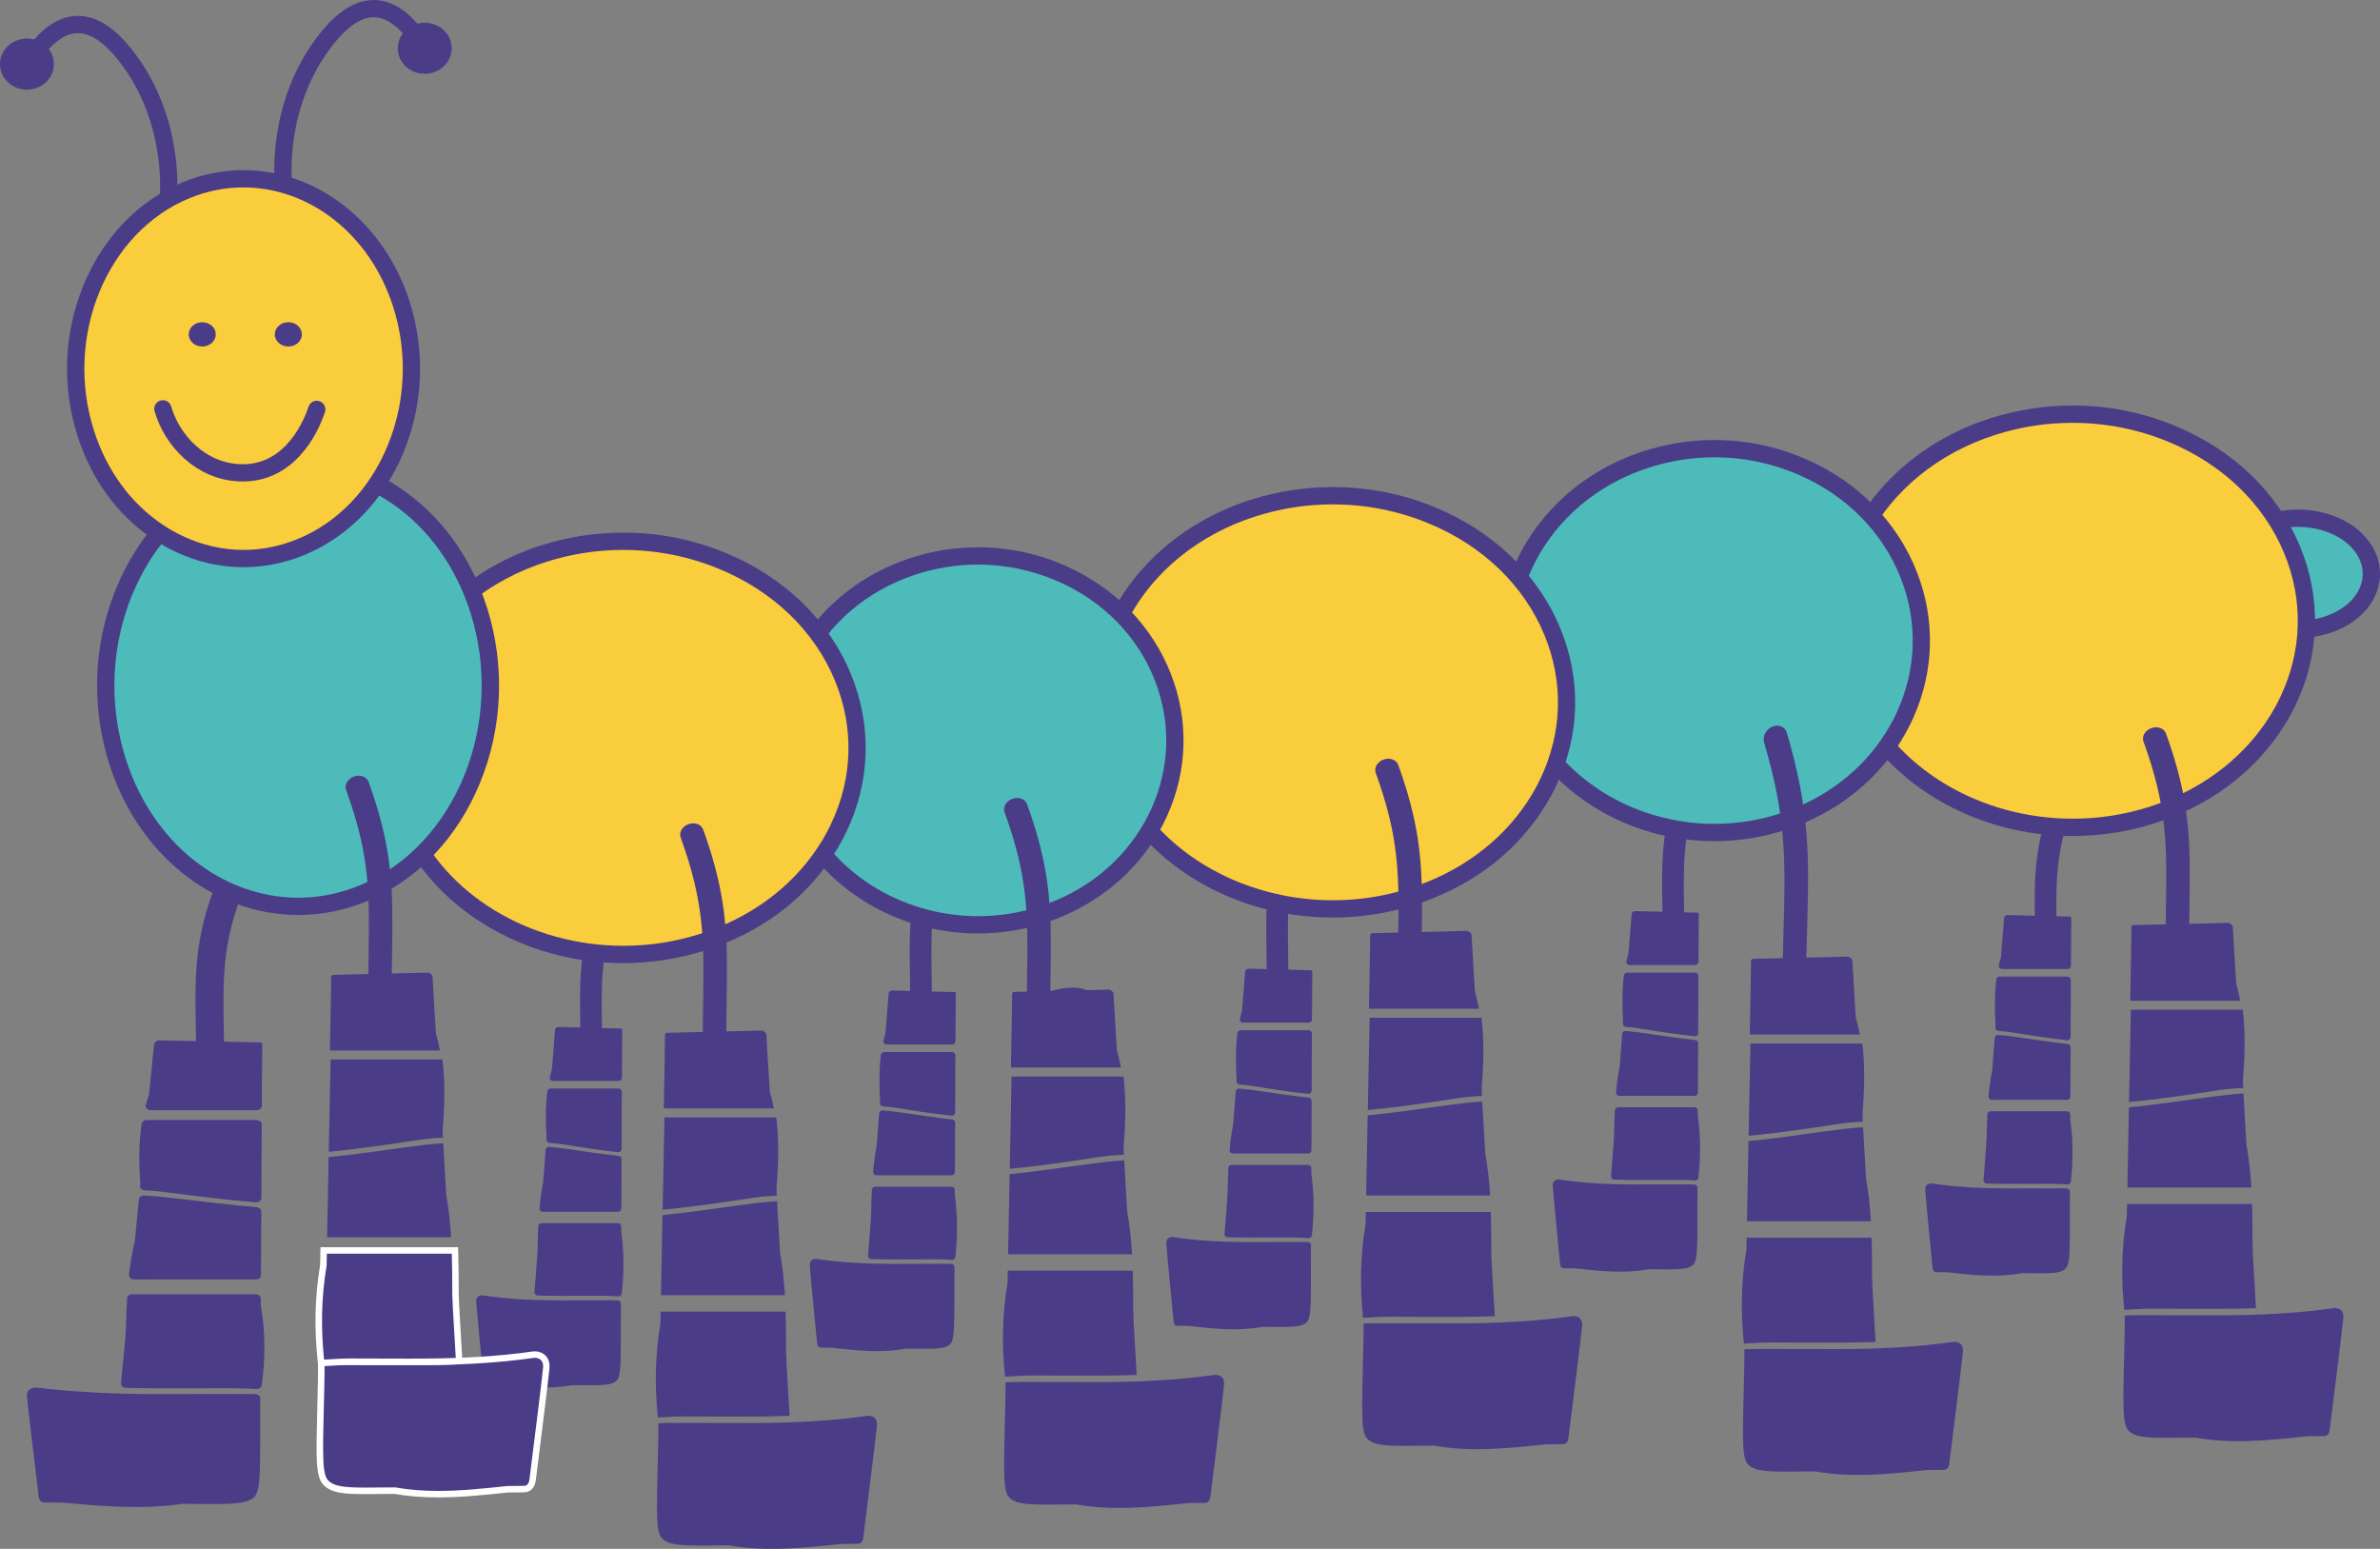 <?xml version="1.0" encoding="UTF-8"?>
<svg xmlns="http://www.w3.org/2000/svg" id="Calque_1" viewBox="0 0 1101.72 716.93">
  <rect x="0" y="0" width="1101.72" height="716.93" fill="#808080" stroke="none"/>
  <defs>
    <style>.cls-1{stroke-width:2px;}.cls-1,.cls-2{stroke:#4b3c88;stroke-miterlimit:10;}.cls-1,.cls-3{fill:#4b3c88;}.cls-2{fill:none;stroke-linecap:round;stroke-width:8px;}.cls-4{fill:#facd3d;}.cls-4,.cls-5,.cls-3,.cls-6{stroke-width:0px;}.cls-5{fill:#4dbbb9;}.cls-6{fill:#fff;}</style>
  </defs>
  <g id="jambe_leg">
    <path class="cls-1" d="m591.86,459.05c2,0,3.55-1.31,3.55-3.09.02-5.56-.05-10.46-.12-15.19-.29-21.12-.47-33.86,7.69-56.35.64-1.77-.56-3.82-2.68-4.58-2.12-.76-4.37.06-5.01,1.83-8.52,23.48-8.33,37.37-8.04,58.41.07,4.71.13,9.58.12,15.09,0,1.91,1.79,3.64,4.01,3.86.16.02.32.02.47.02Z"></path>
  </g>
  <path class="cls-3" d="m574.87,468.1c.03-.09.05-.19.06-.29.26-2.87.46-5.52.65-7.87.38-4.85.66-8.44.8-10.26.04-.54.54-.91.91-1.11.23-.13.49-.19.76-.18l28.79.72s.65-.02.63.71c-.05,2.34-.1,10.52-.15,22.04,0,.83-.68,1.5-1.51,1.5h-30.37c-.97,0-1.69-.91-1.47-1.86.27-1.15.57-2.29.9-3.39Zm2.63,106.82c-11.7-.02-23.33-.6-34.86-2.33-1.07.01-2.91.42-2.75,3.14.19,3.25,2.65,28.5,3.37,35.9.13,1.28.67,2.04,1.54,2.05,1.12.01,2.9.03,5.16.06.05,0,.1,0,.15,0,11.59,1.29,22.86,2.52,34.18.45.09-.02.18-.02.26-.02,1.47,0,2.92.02,4.31.03,10.07.12,14.07.03,16.23-2.41,2.16-2.44,1.66-11.8,1.75-32.13,0-1.04.01-2.11.04-3.18.02-.83-.63-1.52-1.46-1.55s-1.6-.05-2.38-.05c-8.51,0-17.03.06-25.54.04Zm2.07-72.25c8.56,1.36,17.26,2.75,25.95,3.65.89.09,1.66-.61,1.66-1.51.04-9.55.07-18.55.1-26.43,0-.84-.67-1.51-1.51-1.51h-31.47c-.76,0-1.41.56-1.5,1.31-.83,6.77-.81,14.01-.4,21.15,0,.05,0,.11,0,.16-.02.32-.04.64-.05.95-.05.82.58,1.54,1.4,1.59,1.93.12,3.87.31,5.81.62Zm19.58,70.15c2.07,0,4.27.14,6.53.28.8.05,1.51-.54,1.6-1.34,1.04-9.5,1.11-18.55-.25-28.64,0-.07-.01-.13-.01-.2,0-.73,0-1.47,0-2.21,0-.84-.67-1.52-1.51-1.52-8.8,0-17.59,0-26.39,0-3,0-5.99,0-8.99,0-.81,0-1.47.63-1.51,1.44-.18,3.89-.27,7.74-.36,11.46-.13,2.61-.32,5.04-.49,7.27-.4,5.14-.72,9.19-.92,11.7-.07.86.6,1.6,1.46,1.63,3.07.1,6.14.15,9.22.16,7.2.02,14.4-.02,21.61-.04Zm-23.99-38.9c10.13,0,20.26,0,30.4,0,.83,0,1.51-.67,1.51-1.5.04-7.7.07-15.41.1-22.86,0-.77-.58-1.41-1.35-1.49-7.46-.8-14.91-1.97-22.29-3.03-3.33-.48-6.6-.9-9.89-1.17-.83-.07-1.56.57-1.62,1.4,0,0,0,.01,0,.02-.26,3.32-.52,6.67-.78,10-.13,1.64-.26,3.27-.38,4.9,0,.05-.01.11-.02.16-.78,3.9-1.29,7.91-1.65,11.94-.08.88.62,1.64,1.5,1.64,1.49,0,2.98,0,4.48,0Z"></path>
  <g id="jambe_leg-2">
    <path class="cls-1" d="m426.83,469.15c2,0,3.55-1.31,3.55-3.09.02-5.56-.05-10.46-.12-15.19-.29-21.12-.47-33.86,7.69-56.35.64-1.77-.56-3.82-2.68-4.58-2.12-.76-4.37.06-5.01,1.83-8.52,23.48-8.33,37.37-8.04,58.41.07,4.71.13,9.58.12,15.09,0,1.91,1.79,3.64,4.01,3.86.16.02.32.02.47.02Z"></path>
  </g>
  <path class="cls-3" d="m409.84,478.2c.03-.09.05-.19.06-.29.26-2.87.46-5.52.65-7.87.38-4.85.66-8.44.8-10.26.04-.54.54-.91.91-1.11.23-.13.49-.19.76-.18l28.79.72s.65-.02.63.71c-.05,2.34-.1,10.52-.15,22.04,0,.83-.68,1.5-1.51,1.5h-30.37c-.97,0-1.69-.91-1.47-1.86.27-1.15.57-2.29.9-3.39Zm2.63,106.82c-11.7-.02-23.33-.6-34.86-2.33-1.07.01-2.91.42-2.75,3.14.19,3.25,2.65,28.5,3.37,35.9.13,1.28.67,2.04,1.54,2.05,1.12.01,2.9.03,5.16.06.05,0,.1,0,.15,0,11.59,1.29,22.86,2.52,34.18.45.09-.02.18-.02.26-.02,1.47,0,2.92.02,4.31.03,10.07.12,14.07.03,16.23-2.41,2.16-2.44,1.66-11.8,1.75-32.13,0-1.04.01-2.11.04-3.18.02-.83-.63-1.52-1.46-1.55s-1.6-.05-2.38-.05c-8.51,0-17.03.06-25.54.04Zm2.07-72.25c8.56,1.36,17.26,2.75,25.95,3.65.89.09,1.66-.61,1.66-1.51.04-9.55.07-18.55.1-26.43,0-.84-.67-1.51-1.51-1.51h-31.47c-.76,0-1.41.56-1.5,1.31-.83,6.77-.81,14.01-.4,21.15,0,.05,0,.11,0,.16-.02.32-.04.64-.05.95-.05.82.58,1.54,1.4,1.59,1.93.12,3.87.31,5.81.62Zm19.58,70.15c2.07,0,4.27.14,6.53.28.8.05,1.51-.54,1.6-1.34,1.04-9.5,1.11-18.55-.25-28.64,0-.07-.01-.13-.01-.2,0-.73,0-1.47,0-2.21,0-.84-.67-1.52-1.51-1.52-8.8,0-17.59,0-26.39,0-3,0-5.99,0-8.99,0-.81,0-1.47.63-1.51,1.44-.18,3.89-.27,7.74-.36,11.46-.13,2.61-.32,5.04-.49,7.27-.4,5.14-.72,9.19-.92,11.7-.07.86.6,1.6,1.46,1.63,3.07.1,6.14.15,9.22.16,7.2.02,14.4-.02,21.61-.04Zm-23.99-38.9c10.13,0,20.26,0,30.4,0,.83,0,1.51-.67,1.51-1.5.04-7.7.07-15.41.1-22.86,0-.77-.58-1.41-1.35-1.49-7.46-.8-14.91-1.97-22.29-3.03-3.33-.48-6.6-.9-9.89-1.17-.83-.07-1.56.57-1.62,1.4,0,0,0,.01,0,.02-.26,3.32-.52,6.67-.78,10-.13,1.64-.26,3.27-.38,4.9,0,.05-.01.11-.02.16-.78,3.9-1.29,7.91-1.65,11.94-.08.88.62,1.64,1.5,1.64,1.49,0,2.98,0,4.48,0Z"></path>
  <g id="jambe_leg-3">
    <path class="cls-1" d="m274.21,492.57c2,0,3.55-1.31,3.55-3.09.02-5.56-.05-10.46-.12-15.19-.29-21.12-.47-33.86,7.69-56.35.64-1.77-.56-3.82-2.68-4.58-2.12-.76-4.37.06-5.01,1.83-8.52,23.48-8.33,37.37-8.04,58.41.07,4.71.13,9.58.12,15.09,0,1.91,1.79,3.64,4.01,3.86.16.02.32.02.47.02Z"></path>
  </g>
  <path class="cls-3" d="m255.43,495.08c.03-.09.05-.19.06-.29.26-2.87.46-5.52.65-7.87.38-4.85.66-8.44.8-10.26.04-.54.54-.91.91-1.11.23-.13.49-.19.76-.18l28.79.72s.65-.02.63.71c-.05,2.34-.1,10.52-.15,22.04,0,.83-.68,1.5-1.51,1.5h-30.37c-.97,0-1.69-.91-1.47-1.86.27-1.15.57-2.29.9-3.39Zm2.63,106.82c-11.7-.02-23.33-.6-34.86-2.33-1.07.01-2.91.42-2.75,3.14.19,3.25,2.65,28.5,3.37,35.9.13,1.28.67,2.04,1.54,2.05,1.12.01,2.9.03,5.16.06.05,0,.1,0,.15,0,11.59,1.29,22.86,2.52,34.18.45.09-.02.18-.02.26-.02,1.47,0,2.92.02,4.31.03,10.07.12,14.07.03,16.23-2.41,2.16-2.44,1.66-11.8,1.75-32.13,0-1.04.01-2.11.04-3.18.02-.83-.63-1.52-1.46-1.55s-1.6-.05-2.38-.05c-8.51,0-17.03.06-25.54.04Zm2.07-72.25c8.56,1.36,17.26,2.75,25.95,3.65.89.09,1.66-.61,1.66-1.51.04-9.55.07-18.55.1-26.43,0-.84-.67-1.51-1.51-1.51h-31.47c-.76,0-1.41.56-1.5,1.31-.83,6.77-.81,14.01-.4,21.15,0,.05,0,.11,0,.16-.02.32-.04.64-.05.95-.05.82.58,1.54,1.4,1.59,1.93.12,3.87.31,5.81.62Zm19.58,70.15c2.07,0,4.27.14,6.53.28.8.05,1.51-.54,1.6-1.34,1.04-9.5,1.11-18.55-.25-28.64,0-.07-.01-.13-.01-.2,0-.73,0-1.47,0-2.21,0-.84-.67-1.52-1.51-1.52-8.8,0-17.59,0-26.39,0-3,0-5.99,0-8.99,0-.81,0-1.47.63-1.51,1.44-.18,3.89-.27,7.74-.36,11.46-.13,2.61-.32,5.04-.49,7.27-.4,5.14-.72,9.19-.92,11.7-.07.86.6,1.6,1.46,1.63,3.07.1,6.14.15,9.22.16,7.2.02,14.4-.02,21.61-.04Zm-23.99-38.9c10.13,0,20.26,0,30.4,0,.83,0,1.51-.67,1.51-1.5.04-7.7.07-15.41.1-22.86,0-.77-.58-1.41-1.35-1.49-7.46-.8-14.91-1.97-22.29-3.03-3.33-.48-6.6-.9-9.89-1.17-.83-.07-1.56.57-1.62,1.4,0,0,0,.01,0,.02-.26,3.32-.52,6.67-.78,10-.13,1.64-.26,3.27-.38,4.9,0,.05-.01.11-.02.16-.78,3.9-1.29,7.91-1.65,11.94-.08.88.62,1.64,1.5,1.64,1.49,0,2.98,0,4.48,0Z"></path>
  <g id="jambe_leg-4">
    <path class="cls-1" d="m775.11,437.6c2,0,3.55-1.31,3.55-3.09.02-5.56-.05-10.46-.12-15.19-.29-21.12-.47-33.86,7.69-56.35.64-1.77-.56-3.82-2.68-4.58-2.12-.76-4.37.06-5.01,1.83-8.52,23.48-8.33,37.37-8.04,58.41.07,4.71.13,9.58.12,15.09,0,1.91,1.79,3.64,4.01,3.86.16.02.32.02.47.02Z"></path>
  </g>
  <path class="cls-3" d="m753.78,441.44c.03-.09.05-.19.06-.29.26-2.87.46-5.52.65-7.87.38-4.85.66-8.44.8-10.26.04-.54.54-.91.91-1.11.23-.13.49-.19.76-.18l28.79.72s.65-.02.63.71c-.05,2.34-.1,10.52-.15,22.04,0,.83-.68,1.5-1.51,1.5h-30.37c-.97,0-1.69-.91-1.47-1.86.27-1.15.57-2.29.9-3.39Zm2.63,106.82c-11.7-.02-23.33-.6-34.86-2.33-1.07.01-2.91.42-2.75,3.14.19,3.25,2.65,28.5,3.37,35.9.13,1.28.67,2.04,1.54,2.05,1.12.01,2.9.03,5.16.06.05,0,.1,0,.15,0,11.59,1.29,22.86,2.52,34.18.45.09-.02.18-.02.26-.02,1.47,0,2.92.02,4.31.03,10.07.12,14.07.03,16.23-2.41,2.16-2.44,1.66-11.8,1.75-32.13,0-1.04.01-2.11.04-3.18.02-.83-.63-1.52-1.46-1.55s-1.6-.05-2.38-.05c-8.51,0-17.03.06-25.54.04Zm2.07-72.25c8.56,1.36,17.26,2.75,25.95,3.65.89.09,1.66-.61,1.66-1.51.04-9.55.07-18.55.1-26.43,0-.84-.67-1.51-1.51-1.51h-31.47c-.76,0-1.41.56-1.5,1.31-.83,6.77-.81,14.01-.4,21.15,0,.05,0,.11,0,.16-.02.32-.04.64-.05.95-.05.82.58,1.54,1.4,1.59,1.93.12,3.87.31,5.81.62Zm19.58,70.15c2.07,0,4.27.14,6.53.28.8.05,1.51-.54,1.6-1.34,1.04-9.5,1.11-18.55-.25-28.64,0-.07-.01-.13-.01-.2,0-.73,0-1.47,0-2.21,0-.84-.67-1.52-1.51-1.52-8.8,0-17.59,0-26.39,0-3,0-5.99,0-8.99,0-.81,0-1.47.63-1.51,1.44-.18,3.89-.27,7.74-.36,11.46-.13,2.61-.32,5.04-.49,7.27-.4,5.14-.72,9.19-.92,11.7-.07.86.6,1.6,1.46,1.63,3.07.1,6.14.15,9.22.16,7.2.02,14.4-.02,21.61-.04Zm-23.99-38.9c10.13,0,20.26,0,30.4,0,.83,0,1.51-.67,1.51-1.5.04-7.7.07-15.41.1-22.86,0-.77-.58-1.41-1.35-1.49-7.46-.8-14.91-1.97-22.29-3.03-3.33-.48-6.6-.9-9.89-1.17-.83-.07-1.56.57-1.62,1.4,0,0,0,.01,0,.02-.26,3.32-.52,6.67-.78,10-.13,1.64-.26,3.27-.38,4.9,0,.05-.01.11-.02.16-.78,3.9-1.29,7.91-1.65,11.94-.08.88.62,1.64,1.5,1.64,1.49,0,2.98,0,4.48,0Z"></path>
  <g id="jambe_leg-5">
    <path class="cls-1" d="m947.57,446.72c2,0,3.55-1.31,3.55-3.09.02-5.56-.05-10.46-.12-15.19-.29-21.12-.47-33.86,7.69-56.35.64-1.77-.56-3.82-2.68-4.58-2.12-.76-4.37.06-5.01,1.83-8.52,23.48-8.33,37.37-8.04,58.41.07,4.71.13,9.58.12,15.09,0,1.91,1.79,3.64,4.01,3.86.16.02.32.02.47.02Z"></path>
  </g>
  <path class="cls-3" d="m926.2,443.27c.03-.09.05-.19.06-.29.26-2.87.46-5.52.65-7.87.38-4.85.66-8.44.8-10.26.04-.54.54-.91.91-1.11.23-.13.49-.19.76-.18l28.79.72s.65-.02.63.71c-.05,2.34-.1,10.52-.15,22.04,0,.83-.68,1.5-1.51,1.5h-30.37c-.97,0-1.69-.91-1.47-1.86.27-1.15.57-2.29.9-3.39Zm2.63,106.82c-11.7-.02-23.33-.6-34.86-2.33-1.07.01-2.91.42-2.75,3.14.19,3.25,2.65,28.5,3.37,35.9.13,1.28.67,2.04,1.54,2.05,1.12.01,2.9.03,5.16.06.05,0,.1,0,.15,0,11.59,1.29,22.86,2.52,34.18.45.09-.02.18-.02.26-.02,1.47,0,2.92.02,4.31.03,10.07.12,14.07.03,16.23-2.41,2.16-2.44,1.66-11.8,1.75-32.13,0-1.04.01-2.11.04-3.18.02-.83-.63-1.52-1.46-1.55s-1.6-.05-2.38-.05c-8.51,0-17.03.06-25.54.04Zm2.07-72.25c8.56,1.36,17.26,2.75,25.95,3.65.89.09,1.66-.61,1.66-1.51.04-9.55.07-18.55.1-26.43,0-.84-.67-1.51-1.51-1.51h-31.47c-.76,0-1.41.56-1.5,1.31-.83,6.77-.81,14.01-.4,21.15,0,.05,0,.11,0,.16-.02.32-.04.64-.05.95-.05.82.58,1.54,1.4,1.59,1.93.12,3.87.31,5.81.62Zm19.58,70.15c2.07,0,4.27.14,6.53.28.8.05,1.51-.54,1.6-1.34,1.04-9.5,1.11-18.55-.25-28.64,0-.07-.01-.13-.01-.2,0-.73,0-1.47,0-2.21,0-.84-.67-1.52-1.51-1.52-8.8,0-17.59,0-26.39,0-3,0-5.99,0-8.99,0-.81,0-1.47.63-1.51,1.44-.18,3.89-.27,7.74-.36,11.46-.13,2.61-.32,5.04-.49,7.27-.4,5.14-.72,9.19-.92,11.7-.07.86.6,1.6,1.46,1.63,3.07.1,6.14.15,9.22.16,7.2.02,14.4-.02,21.61-.04Zm-23.99-38.9c10.13,0,20.26,0,30.4,0,.83,0,1.51-.67,1.51-1.5.04-7.7.07-15.41.1-22.86,0-.77-.58-1.41-1.35-1.49-7.46-.8-14.91-1.97-22.29-3.03-3.33-.48-6.6-.9-9.89-1.17-.83-.07-1.56.57-1.62,1.4,0,0,0,.01,0,.02-.26,3.32-.52,6.67-.78,10-.13,1.64-.26,3.27-.38,4.9,0,.05-.01.11-.02.16-.78,3.9-1.29,7.91-1.65,11.94-.08.88.62,1.64,1.5,1.64,1.49,0,2.98,0,4.48,0Z"></path>
  <path class="cls-5" d="m1063.69,291.34c-14.13,0-26.94-6.66-31.89-16.57-2.81-5.63-2.94-11.87-.35-17.57,3.41-7.52,11.06-13.32,20.99-15.91,3.64-.95,7.42-1.43,11.24-1.43,4.85,0,9.58.77,14.04,2.28,8.27,2.81,14.59,7.88,17.79,14.29,3.18,6.37,2.95,13.31-.65,19.53-.2.35-.41.7-.64,1.05-.45.69-.96,1.39-1.52,2.08-4.12,5.1-10.29,8.84-17.83,10.81-3.62.94-7.38,1.42-11.19,1.42Z"></path>
  <path class="cls-3" d="m1063.68,243.87c4.36,0,8.7.69,12.76,2.07,7.27,2.47,12.77,6.83,15.5,12.29,2.58,5.16,2.38,10.71-.53,15.74-.17.29-.34.58-.53.87-.39.6-.82,1.18-1.27,1.75-3.54,4.39-9.04,7.71-15.73,9.46-3.36.88-6.8,1.29-10.18,1.29-12.31,0-23.9-5.51-28.31-14.35-5.63-11.27,2.48-23.75,18.07-27.82,3.33-.87,6.79-1.3,10.23-1.3m0-8c-4.15,0-8.27.53-12.25,1.56-11.1,2.9-19.71,9.5-23.62,18.12-3.1,6.82-2.95,14.28.41,21.01,5.7,11.41,19.62,18.78,35.47,18.78,4.15,0,8.25-.52,12.19-1.55,8.38-2.19,15.27-6.4,19.94-12.17.65-.8,1.24-1.61,1.76-2.41.25-.38.48-.77.75-1.23,4.23-7.31,4.51-15.81.76-23.32-3.68-7.36-10.81-13.14-20.09-16.29-4.88-1.66-10.04-2.5-15.33-2.5h0Z"></path>
  <path class="cls-4" d="m959.45,382.96c-45.47,0-86.42-25.31-101.9-62.98-9.21-22.42-8.6-46.93,1.71-69.02,11.65-24.95,34.78-44.47,63.46-53.57,11.88-3.77,24.22-5.68,36.68-5.68,15.84,0,31.24,3.04,45.78,9.04,26.21,10.81,46.07,29.98,55.94,53.99,9.32,22.68,8.63,47.39-1.94,69.59-.71,1.49-1.32,2.71-1.93,3.85-1.36,2.54-2.87,5.06-4.61,7.68-12.93,19.47-32.54,33.81-56.69,41.47-11.79,3.74-24.07,5.63-36.5,5.63Z"></path>
  <path class="cls-3" d="m959.41,195.72c15.11,0,30.17,2.92,44.26,8.73,25.21,10.4,44.31,28.8,53.76,51.81,8.94,21.75,8.24,45.15-1.85,66.35-.59,1.23-1.19,2.46-1.84,3.68-1.35,2.53-2.84,4.97-4.42,7.36-12.29,18.5-31.36,32.51-54.57,39.87-11.65,3.69-23.57,5.44-35.29,5.44-42.71,0-82.88-23.23-98.2-60.5-19.52-47.51,8.6-100.11,62.68-117.26,11.56-3.67,23.53-5.49,35.47-5.49m0-8c-12.87,0-25.62,1.97-37.89,5.86-29.74,9.43-53.75,29.73-65.88,55.69-10.8,23.11-11.43,48.77-1.79,72.24,8.07,19.65,22.63,36.26,42.08,48.03,18.84,11.4,40.8,17.43,63.51,17.43,12.85,0,25.53-1.96,37.71-5.82,25.04-7.94,45.38-22.83,58.82-43.07,1.79-2.69,3.41-5.39,4.81-8.01.63-1.19,1.27-2.46,2.01-4.02,11.06-23.23,11.78-49.09,2.03-72.83-10.28-25-30.91-44.95-58.11-56.17-15.02-6.2-30.94-9.34-47.31-9.34h0Z"></path>
  <path class="cls-5" d="m793.64,385.34c-40.26,0-76.52-23.54-90.21-58.57-8.36-21.39-7.57-44.69,2.23-65.6,10.5-22.4,30.7-39.98,55.43-48.23,10.53-3.51,21.46-5.29,32.5-5.29,14.04,0,27.69,2.83,40.57,8.42,23.19,10.06,40.76,27.88,49.48,50.19,8.22,21.03,7.61,43.95-1.71,64.54-.63,1.4-1.18,2.54-1.7,3.57-1.19,2.34-2.56,4.74-4.07,7.13-11.44,18.1-28.79,31.44-50.18,38.57-10.44,3.48-21.33,5.25-32.35,5.25Z"></path>
  <path class="cls-3" d="m793.6,211.66c13.31,0,26.57,2.71,38.98,8.09,22.21,9.63,39.02,26.67,47.35,47.98,7.87,20.14,7.26,41.81-1.63,61.44-.52,1.14-1.05,2.28-1.62,3.41-1.19,2.34-2.5,4.61-3.89,6.81-10.82,17.13-27.62,30.1-48.06,36.92-10.26,3.42-20.76,5.04-31.08,5.04-37.62,0-72.99-21.51-86.48-56.02-17.19-43.99,7.57-92.7,55.2-108.57,10.18-3.39,20.73-5.08,31.24-5.08m0-8c-11.47,0-22.83,1.85-33.77,5.49-13.13,4.38-24.89,11.1-34.95,19.98-9.76,8.61-17.44,18.82-22.84,30.35-10.27,21.91-11.1,46.33-2.34,68.75,7.16,18.31,20.07,33.8,37.35,44.79,16.78,10.68,36.35,16.32,56.58,16.32,11.45,0,22.76-1.83,33.61-5.45,21.96-7.32,40.53-21.61,52.29-40.23,1.58-2.51,3.02-5.02,4.26-7.46.56-1.11,1.13-2.3,1.78-3.74,9.77-21.58,10.41-45.6,1.79-67.65-9.11-23.31-27.44-41.92-51.62-52.4-13.38-5.8-27.57-8.75-42.16-8.75h0Z"></path>
  <path class="cls-4" d="m616.98,420.72c-45.47,0-86.42-25.31-101.9-62.98-9.21-22.42-8.6-46.94,1.71-69.02,11.65-24.95,34.78-44.47,63.46-53.57,11.88-3.77,24.22-5.68,36.68-5.68,15.84,0,31.25,3.04,45.78,9.04,26.21,10.81,46.07,29.98,55.94,53.99,9.32,22.68,8.63,47.39-1.94,69.59-.72,1.51-1.33,2.73-1.93,3.85-1.34,2.51-2.9,5.1-4.61,7.68-12.93,19.47-32.54,33.81-56.69,41.47-11.79,3.74-24.07,5.63-36.5,5.63Z"></path>
  <path class="cls-3" d="m616.93,233.47c15.11,0,30.17,2.92,44.26,8.73,25.21,10.4,44.31,28.8,53.76,51.81,8.94,21.75,8.24,45.15-1.85,66.35-.59,1.23-1.19,2.46-1.84,3.68-1.35,2.53-2.84,4.97-4.42,7.36-12.29,18.5-31.36,32.51-54.57,39.87-11.65,3.69-23.57,5.44-35.29,5.44-42.71,0-82.88-23.23-98.2-60.5-19.52-47.51,8.6-100.11,62.68-117.26,11.56-3.67,23.53-5.49,35.47-5.49m0-8c-12.87,0-25.62,1.97-37.89,5.86-29.74,9.43-53.75,29.73-65.88,55.69-10.8,23.11-11.43,48.77-1.79,72.24,8.07,19.65,22.63,36.26,42.08,48.03,18.84,11.4,40.8,17.43,63.51,17.43,12.85,0,25.53-1.96,37.71-5.82,25.04-7.94,45.38-22.83,58.82-43.07,1.79-2.69,3.41-5.39,4.81-8.01.64-1.19,1.27-2.46,2.01-4.01,11.06-23.23,11.78-49.09,2.03-72.83-10.28-25-30.91-44.95-58.11-56.17-15.02-6.2-30.94-9.34-47.31-9.34h0Z"></path>
  <path class="cls-5" d="m452.77,428.08c-38.3,0-72.79-22.62-85.81-56.29-7.99-20.67-7.19-43.17,2.27-63.34,10.17-21.69,28.84-38.04,52.57-46.03,10.02-3.37,20.42-5.08,30.93-5.08,13.36,0,26.34,2.72,38.6,8.09,22.06,9.67,38.77,26.8,47.06,48.24,7.81,20.21,7.24,42.23-1.62,62.01-.6,1.33-1.11,2.42-1.62,3.43-1.13,2.25-2.44,4.56-3.88,6.86-10.88,17.4-27.38,30.22-47.73,37.08-9.94,3.35-20.29,5.04-30.78,5.04Z"></path>
  <path class="cls-3" d="m452.73,261.33c12.63,0,25.22,2.6,36.99,7.76,21.08,9.24,37.03,25.58,44.94,46.02,7.47,19.31,6.89,40.1-1.55,58.93-.49,1.1-1,2.19-1.54,3.27-1.13,2.24-2.37,4.42-3.69,6.53-10.27,16.43-26.21,28.87-45.61,35.41-9.73,3.28-19.7,4.83-29.5,4.83-35.7,0-69.27-20.63-82.08-53.73-16.32-42.19,7.19-88.91,52.39-104.14,9.67-3.26,19.67-4.88,29.65-4.88m0-8c-10.94,0-21.78,1.78-32.2,5.29-12.46,4.2-23.62,10.63-33.17,19.12-9.27,8.23-16.58,17.99-21.75,29.01-9.93,21.17-10.77,44.78-2.38,66.48,6.82,17.63,19.12,32.54,35.59,43.13,16,10.29,34.65,15.72,53.95,15.72,10.92,0,21.71-1.77,32.05-5.25,20.93-7.05,38.63-20.81,49.84-38.75,1.51-2.41,2.87-4.83,4.06-7.18.54-1.07,1.07-2.21,1.7-3.59,9.3-20.76,9.91-43.88,1.71-65.08-8.68-22.44-26.15-40.36-49.19-50.46-12.76-5.59-26.29-8.43-40.2-8.43h0Z"></path>
  <path class="cls-4" d="m288.54,441.8c-45.47,0-86.42-25.31-101.9-62.98-9.21-22.42-8.6-46.94,1.71-69.02,11.65-24.95,34.78-44.47,63.46-53.57,11.88-3.77,24.22-5.68,36.68-5.68,15.84,0,31.25,3.04,45.78,9.04,26.2,10.81,46.07,29.98,55.94,53.99,9.32,22.68,8.63,47.39-1.94,69.59-.71,1.49-1.32,2.71-1.93,3.85-1.34,2.51-2.9,5.1-4.61,7.68-12.93,19.47-32.53,33.81-56.69,41.47-11.79,3.74-24.07,5.63-36.5,5.63Z"></path>
  <path class="cls-3" d="m288.5,254.55c15.11,0,30.17,2.92,44.26,8.73,25.21,10.4,44.31,28.8,53.76,51.81,8.94,21.75,8.24,45.15-1.85,66.35-.59,1.23-1.19,2.46-1.84,3.68-1.35,2.53-2.84,4.97-4.42,7.36-12.29,18.5-31.36,32.51-54.57,39.87-11.65,3.69-23.57,5.44-35.29,5.44-42.71,0-82.88-23.23-98.2-60.5-19.52-47.51,8.6-100.11,62.68-117.26,11.56-3.67,23.53-5.49,35.47-5.49m0-8c-12.87,0-25.62,1.97-37.89,5.86-29.74,9.43-53.75,29.73-65.88,55.69-10.8,23.11-11.43,48.77-1.79,72.24,8.07,19.65,22.63,36.26,42.08,48.03,18.84,11.4,40.8,17.43,63.51,17.43,12.85,0,25.53-1.96,37.71-5.82,25.04-7.94,45.38-22.83,58.82-43.07,1.79-2.69,3.41-5.39,4.81-8.01.64-1.19,1.28-2.47,2.01-4.01,11.06-23.23,11.78-49.09,2.03-72.83-10.28-25-30.91-44.95-58.11-56.17-15.02-6.2-30.94-9.34-47.31-9.34h0Z"></path>
  <g id="jambe_leg-6">
    <path class="cls-3" d="m1007.29,444.19c-2.7,0-4.8-1.78-4.81-4.18-.02-7.52.07-14.14.16-20.55.4-28.57.64-45.81-10.41-76.23-.87-2.4.76-5.17,3.63-6.2,2.87-1.03,5.91.08,6.78,2.47,11.53,31.76,11.27,50.56,10.88,79.02-.09,6.37-.18,12.96-.16,20.41,0,2.59-2.42,4.93-5.42,5.23-.22.02-.43.03-.64.03Z"></path>
    <path class="cls-3" d="m1000.5,442.09c11.28-4.21,25.31-3.36,23.35,7.57-1.11,6.19-27.96-.68-26.91-2.6,1.34-2.44,1.51-4.21,3.56-4.97Z"></path>
    <path class="cls-3" d="m1016.72,455.95c-8.73-.02-20.49-3.36-22.95-5.7-1.53-1.46-1.38-3.27-.72-4.48.31-.56.54-1.08.75-1.55.82-1.81,1.94-4.29,5.38-5.57h0c7.19-2.68,17.91-4.32,24.47-.11,3.78,2.43,5.38,6.44,4.51,11.3-.43,2.42-2.37,4.37-5.31,5.34-1.66.55-3.78.78-6.12.78Zm-14.52-10.41c4.35,1.54,13.79,3.34,17.49,2.83.09-2.15-.9-3.07-1.7-3.58-2.93-1.88-9.48-1.63-15.7.59-.03.05-.05.11-.08.17Zm-1.69-3.45h.02s-.02,0-.02,0Z"></path>
  </g>
  <g id="jambe_leg-7">
    <path class="cls-3" d="m829.75,461.25c-2.71.04-4.78-1.98-4.74-4.79.12-8.78.34-16.51.56-23.99.95-33.36,1.52-53.49-8.96-88.79-.83-2.78.86-6.05,3.76-7.31,2.89-1.26,5.92-.02,6.75,2.76,10.95,36.85,10.32,58.8,9.38,92.03-.21,7.44-.43,15.13-.56,23.83-.04,3.02-2.52,5.8-5.54,6.21-.22.03-.43.05-.64.05Z"></path>
    <path class="cls-3" d="m829.62,452.81c11.28-4.21,25.31-3.36,23.35,7.57-1.11,6.19-27.96-.68-26.91-2.6,1.34-2.44,1.51-4.21,3.56-4.97Z"></path>
    <path class="cls-3" d="m845.83,466.68c-8.73-.02-20.49-3.36-22.95-5.7-1.53-1.46-1.38-3.27-.72-4.48.31-.56.54-1.08.75-1.55.82-1.81,1.94-4.29,5.38-5.57h0c7.19-2.68,17.91-4.32,24.47-.11,3.78,2.43,5.38,6.44,4.51,11.3-.43,2.42-2.37,4.37-5.31,5.34-1.66.55-3.78.78-6.12.78Zm-14.52-10.41c4.35,1.54,13.79,3.34,17.49,2.83.09-2.15-.9-3.07-1.7-3.58-2.93-1.88-9.48-1.63-15.7.59-.03.05-.05.11-.08.17Zm-1.69-3.45h.02s-.02,0-.02,0Z"></path>
  </g>
  <g id="jambe_leg-8">
    <path class="cls-3" d="m651.9,458.74c-2.7,0-4.8-1.78-4.81-4.18-.02-7.52.07-14.14.16-20.55.4-28.57.64-45.81-10.41-76.23-.87-2.4.76-5.17,3.63-6.2,2.87-1.03,5.91.08,6.78,2.47,11.53,31.76,11.27,50.56,10.88,79.02-.09,6.37-.18,12.96-.16,20.41,0,2.59-2.42,4.93-5.42,5.23-.22.02-.43.03-.64.03Z"></path>
  </g>
  <g id="jambe_leg-9">
    <path class="cls-3" d="m480.08,476.92c-2.7,0-4.8-1.78-4.81-4.18-.02-7.52.07-14.14.16-20.55.4-28.57.64-45.81-10.41-76.23-.87-2.4.76-5.17,3.63-6.2,2.87-1.03,5.91.08,6.78,2.47,11.53,31.76,11.27,50.56,10.88,79.02-.09,6.37-.18,12.96-.16,20.41,0,2.59-2.42,4.93-5.42,5.23-.22.02-.43.03-.64.03Z"></path>
    <path class="cls-3" d="m484.27,459.51c11.28-4.21,25.31-3.36,23.35,7.57-1.11,6.19-27.96-.68-26.91-2.6,1.34-2.44,1.51-4.21,3.56-4.97Z"></path>
  </g>
  <g id="jambe_leg-10">
    <path class="cls-3" d="m330.14,488.64c-2.7,0-4.8-1.78-4.81-4.18-.02-7.52.07-14.14.16-20.55.4-28.57.64-45.81-10.41-76.23-.87-2.4.76-5.17,3.63-6.2,2.87-1.03,5.91.08,6.78,2.47,11.53,31.76,11.27,50.56,10.88,79.02-.09,6.37-.18,12.96-.16,20.41,0,2.59-2.42,4.93-5.42,5.23-.22.02-.43.03-.64.03Z"></path>
  </g>
  <path class="cls-3" d="m1037.01,463.21h-50.92c.34-17.76.57-30.44.57-33.97,0-1.04.97-1.02.97-1.02l44-1.05s1.88.62,1.95,1.88c.15,2.62.46,7.8.86,14.8.2,3.45.43,7.34.73,11.57.75,2.51,1.35,5.1,1.84,7.77Zm-47.55,145.56c-1.9,0-3.86.08-5.86.17.03,2.29,0,4.53-.04,6.73-.55,29.33-1.63,42.83,1.55,46.35,3.18,3.53,9.21,3.66,24.41,3.48,2.17-.02,4.42-.04,6.72-.05,17.11,3.03,34.27,1.24,51.91-.63,3.47-.04,6.19-.07,7.9-.09,1.31-.02,2.16-1.1,2.39-2.96,1.34-10.68,5.92-47.1,6.32-51.78.33-3.92-2.43-4.51-4.05-4.53-17.47,2.49-35.04,3.33-52.71,3.36-12.85.02-25.69-.07-38.54-.06Zm48.95-105.18c-.06-1.23-.11-2.45-.15-3.68.92-11.02,1.2-22.19-.08-32.53h-51.79c-.24,12.52-.53,27.15-.84,42.71,13.98-1.27,28-3.4,41.8-5.5,3.71-.56,7.38-.85,11.06-1Zm-10.41,102.25c5.45-.02,10.89-.12,16.32-.31-.18-3.13-.58-9.92-1.12-19.15-.19-3.22-.39-6.74-.5-10.5,0-6.04-.01-12.3-.21-18.61-5.25,0-10.5,0-15.74,0-14.04,0-28.08,0-42.11,0-.03,1.84-.07,3.69-.11,5.52-2.54,15.34-2.65,29-1.18,43.52,4.17-.24,8.26-.53,12.03-.53,10.87.03,21.74.09,32.61.06Zm14.16-56.18c-.39-6.64-1.06-13.27-2.25-19.7-.14-2.38-.28-4.78-.42-7.18-.28-4.81-.56-9.63-.84-14.43-.04-.74-.08-1.47-.12-2.2-5.74.36-11.44,1.05-17.25,1.85-11.86,1.61-23.83,3.42-35.79,4.57-.24,12.05-.48,24.59-.71,37.09,16.05,0,32.09.01,48.14,0,3.08,0,6.16,0,9.23,0Z"></path>
  <path class="cls-3" d="m860.91,478.84h-50.92c.34-17.76.57-30.44.57-33.97,0-1.04.97-1.02.97-1.02l44-1.05s1.88.62,1.95,1.88c.15,2.62.46,7.8.86,14.8.2,3.45.43,7.34.73,11.57.75,2.51,1.35,5.1,1.84,7.77Zm-47.55,145.56c-1.9,0-3.86.08-5.86.17.03,2.29,0,4.53-.04,6.73-.55,29.33-1.63,42.83,1.55,46.35,3.18,3.53,9.21,3.66,24.41,3.48,2.17-.02,4.42-.04,6.72-.05,17.11,3.03,34.27,1.24,51.91-.63,3.47-.04,6.19-.07,7.9-.09,1.31-.02,2.16-1.1,2.39-2.96,1.34-10.68,5.92-47.1,6.32-51.78.33-3.92-2.43-4.51-4.05-4.53-17.47,2.49-35.04,3.33-52.71,3.36-12.85.02-25.69-.07-38.54-.06Zm48.95-105.18c-.06-1.23-.11-2.45-.15-3.68.92-11.02,1.2-22.19-.08-32.53h-51.79c-.24,12.52-.53,27.15-.84,42.71,13.98-1.27,28-3.4,41.8-5.5,3.71-.56,7.38-.85,11.06-1Zm-10.41,102.25c5.45-.02,10.89-.12,16.32-.31-.18-3.13-.58-9.92-1.12-19.15-.19-3.22-.39-6.74-.5-10.5,0-6.04-.01-12.3-.21-18.61-5.25,0-10.5,0-15.74,0-14.04,0-28.08,0-42.11,0-.03,1.84-.07,3.69-.11,5.52-2.54,15.34-2.65,29-1.18,43.52,4.17-.24,8.26-.53,12.03-.53,10.87.03,21.74.09,32.61.06Zm14.16-56.18c-.39-6.64-1.06-13.27-2.25-19.7-.14-2.38-.28-4.78-.42-7.18-.28-4.81-.56-9.63-.84-14.43-.04-.74-.08-1.47-.12-2.2-5.74.36-11.44,1.05-17.25,1.85-11.86,1.61-23.83,3.42-35.79,4.57-.24,12.05-.48,24.59-.71,37.09,16.05,0,32.09.01,48.14,0,3.08,0,6.16,0,9.23,0Z"></path>
  <path class="cls-3" d="m684.62,466.93h-50.92c.34-17.76.57-30.44.57-33.97,0-1.04.97-1.02.97-1.02l44-1.05s1.88.62,1.95,1.88c.15,2.62.46,7.8.86,14.8.2,3.45.43,7.34.73,11.57.75,2.51,1.35,5.1,1.84,7.77Zm-47.55,145.56c-1.9,0-3.86.08-5.86.17.03,2.29,0,4.53-.04,6.73-.55,29.33-1.63,42.83,1.55,46.35,3.18,3.53,9.21,3.66,24.41,3.48,2.17-.02,4.42-.04,6.72-.05,17.11,3.03,34.27,1.24,51.91-.63,3.47-.04,6.19-.07,7.9-.09,1.31-.02,2.16-1.1,2.39-2.96,1.34-10.68,5.92-47.1,6.32-51.78.33-3.92-2.43-4.51-4.05-4.53-17.47,2.49-35.04,3.33-52.71,3.36-12.85.02-25.69-.07-38.54-.06Zm48.95-105.18c-.06-1.23-.11-2.45-.15-3.68.92-11.02,1.2-22.19-.08-32.53h-51.79c-.24,12.52-.53,27.15-.84,42.71,13.98-1.27,28-3.4,41.8-5.5,3.71-.56,7.38-.85,11.06-1Zm-10.41,102.25c5.45-.02,10.89-.12,16.32-.31-.18-3.13-.58-9.92-1.12-19.15-.19-3.22-.39-6.74-.5-10.5,0-6.04-.01-12.3-.21-18.61-5.25,0-10.5,0-15.74,0-14.04,0-28.08,0-42.11,0-.03,1.84-.07,3.69-.11,5.52-2.54,15.34-2.65,29-1.18,43.52,4.17-.24,8.26-.53,12.03-.53,10.87.03,21.74.09,32.61.06Zm14.16-56.18c-.39-6.64-1.06-13.27-2.25-19.7-.14-2.38-.28-4.78-.42-7.18-.28-4.81-.56-9.63-.84-14.43-.04-.74-.08-1.47-.12-2.2-5.74.36-11.44,1.05-17.25,1.85-11.86,1.61-23.83,3.42-35.79,4.57-.24,12.05-.48,24.59-.71,37.09,16.05,0,32.09.01,48.14,0,3.08,0,6.16,0,9.23,0Z"></path>
  <path class="cls-3" d="m518.88,494.12h-50.92c.34-17.76.57-30.44.57-33.97,0-1.04.97-1.02.97-1.02l44-1.05s1.88.62,1.95,1.88c.15,2.62.46,7.8.86,14.8.2,3.45.43,7.34.73,11.57.75,2.51,1.35,5.1,1.84,7.77Zm-47.55,145.56c-1.9,0-3.86.08-5.86.17.03,2.29,0,4.53-.04,6.73-.55,29.33-1.63,42.83,1.55,46.35,3.18,3.53,9.21,3.66,24.41,3.48,2.17-.02,4.42-.04,6.72-.05,17.11,3.03,34.27,1.24,51.91-.63,3.47-.04,6.19-.07,7.9-.09,1.31-.02,2.16-1.1,2.39-2.96,1.34-10.68,5.92-47.1,6.32-51.78.33-3.92-2.43-4.51-4.05-4.53-17.47,2.49-35.04,3.33-52.71,3.36-12.85.02-25.69-.07-38.54-.06Zm0,0c-1.9,0-3.86.08-5.86.17.03,2.29,0,4.53-.04,6.73-.55,29.33-1.63,42.83,1.55,46.35,3.18,3.53,9.21,3.66,24.41,3.48,2.17-.02,4.42-.04,6.72-.05,17.11,3.03,34.27,1.24,51.91-.63,3.47-.04,6.19-.07,7.9-.09,1.31-.02,2.16-1.1,2.39-2.96,1.34-10.68,5.92-47.1,6.32-51.78.33-3.92-2.43-4.51-4.05-4.53-17.47,2.49-35.04,3.33-52.71,3.36-12.85.02-25.69-.07-38.54-.06Zm48.95-105.18c-.06-1.23-.11-2.45-.15-3.68.92-11.02,1.2-22.19-.08-32.53h-51.79c-.24,12.52-.53,27.15-.84,42.71,13.98-1.27,28-3.4,41.8-5.5,3.71-.56,7.38-.85,11.06-1Zm-10.41,102.25c5.45-.02,10.89-.12,16.32-.31-.18-3.13-.58-9.92-1.12-19.15-.19-3.22-.39-6.74-.5-10.5,0-6.04-.01-12.3-.21-18.61-5.25,0-10.5,0-15.74,0-14.04,0-28.08,0-42.11,0-.03,1.84-.07,3.69-.11,5.52-2.54,15.34-2.65,29-1.18,43.52,4.17-.24,8.26-.53,12.03-.53,10.87.03,21.74.09,32.61.06Zm14.16-56.18c-.39-6.64-1.06-13.27-2.25-19.7-.14-2.38-.28-4.78-.42-7.18-.28-4.81-.56-9.63-.84-14.43-.04-.74-.08-1.47-.12-2.2-5.74.36-11.44,1.05-17.25,1.85-11.86,1.61-23.83,3.42-35.79,4.57-.24,12.05-.48,24.59-.71,37.09,16.05,0,32.09.01,48.14,0,3.08,0,6.16,0,9.23,0Z"></path>
  <path class="cls-3" d="m358.19,513.06h-50.92c.34-17.76.57-30.44.57-33.97,0-1.04.97-1.02.97-1.02l44-1.05s1.88.62,1.95,1.88c.15,2.62.46,7.8.86,14.8.2,3.45.43,7.34.73,11.57.75,2.51,1.35,5.1,1.84,7.77Zm-47.55,145.56c-1.9,0-3.86.08-5.86.17.03,2.29,0,4.53-.04,6.73-.55,29.33-1.63,42.83,1.55,46.35,3.18,3.53,9.21,3.66,24.41,3.48,2.17-.02,4.42-.04,6.72-.05,17.11,3.03,34.27,1.24,51.91-.63,3.47-.04,6.19-.07,7.9-.09,1.31-.02,2.16-1.1,2.39-2.96,1.34-10.68,5.92-47.1,6.32-51.78.33-3.92-2.43-4.51-4.05-4.53-17.47,2.49-35.04,3.33-52.71,3.36-12.85.02-25.69-.07-38.54-.06Zm48.95-105.18c-.06-1.23-.11-2.45-.15-3.68.92-11.02,1.2-22.19-.08-32.53h-51.79c-.24,12.52-.53,27.15-.84,42.71,13.98-1.27,28-3.4,41.8-5.5,3.71-.56,7.38-.85,11.06-1Zm-10.41,102.25c5.45-.02,10.89-.12,16.32-.31-.18-3.13-.58-9.92-1.12-19.15-.19-3.22-.39-6.74-.5-10.5,0-6.04-.01-12.3-.21-18.61-5.25,0-10.5,0-15.74,0-14.04,0-28.08,0-42.11,0-.03,1.84-.07,3.69-.11,5.52-2.54,15.34-2.65,29-1.18,43.52,4.17-.24,8.26-.53,12.03-.53,10.87.03,21.74.09,32.61.06Zm14.16-56.18c-.39-6.64-1.06-13.27-2.25-19.7-.14-2.38-.28-4.78-.42-7.18-.28-4.81-.56-9.63-.84-14.43-.04-.74-.08-1.47-.12-2.2-5.74.36-11.44,1.05-17.25,1.85-11.86,1.61-23.83,3.42-35.79,4.57-.24,12.05-.48,24.59-.71,37.09,16.05,0,32.09.01,48.14,0,3.08,0,6.16,0,9.23,0Z"></path>
  <g id="jambe_leg-11">
    <path class="cls-3" d="m98.07,500.72c3.22,0,5.72-1.7,5.73-4,.03-7.2-.08-13.53-.19-19.65-.47-27.33-.76-43.82,12.4-72.92,1.04-2.29-.9-4.95-4.33-5.93-3.42-.99-7.04.07-8.08,2.37-13.74,30.38-13.43,48.36-12.96,75.58.11,6.09.22,12.39.19,19.53-.01,2.48,2.89,4.72,6.46,5,.26.02.51.03.76.03Z"></path>
  </g>
  <path class="cls-3" d="m68.89,507.09c.05-.12.08-.25.09-.38.42-3.72.75-7.14,1.05-10.19.61-6.28,1.07-10.93,1.3-13.28.07-.69.86-1.17,1.46-1.44.37-.17.8-.24,1.22-.24l46.42.93s1.04-.02,1.01.91c-.09,3.03-.16,13.61-.24,28.52,0,1.08-1.09,1.94-2.43,1.94h-48.95c-1.57,0-2.73-1.18-2.37-2.4.43-1.49.91-2.96,1.45-4.39Zm4.24,138.22c-18.87-.03-37.61-.78-56.2-3.02-1.73.02-4.69.55-4.44,4.06.3,4.2,4.27,36.87,5.43,46.45.2,1.66,1.09,2.64,2.48,2.65,1.81.02,4.68.04,8.32.08.08,0,.16,0,.24.01,18.68,1.67,36.86,3.26,55.1.59.14-.02.28-.03.43-.03,2.38.01,4.7.03,6.96.04,16.23.16,22.69.04,26.17-3.12,3.48-3.16,2.67-15.27,2.83-41.58,0-1.35.02-2.72.06-4.12.03-1.07-1.02-1.96-2.35-2.01s-2.59-.07-3.84-.07c-13.72,0-27.45.07-41.17.05Zm3.34-93.5c13.81,1.77,27.83,3.56,41.84,4.72,1.43.12,2.68-.79,2.68-1.95.06-12.35.12-24,.17-34.19,0-1.08-1.09-1.96-2.43-1.96h-50.74c-1.22,0-2.27.73-2.42,1.7-1.34,8.76-1.3,18.12-.64,27.37,0,.07,0,.14,0,.21-.03.41-.06.82-.09,1.23-.08,1.07.93,2,2.26,2.06,3.12.15,6.23.4,9.37.8Zm31.57,90.77c3.33,0,6.89.18,10.53.36,1.29.06,2.43-.7,2.58-1.73,1.68-12.3,1.79-24.01-.41-37.06-.01-.08-.02-.17-.02-.26,0-.95.01-1.9.02-2.86,0-1.08-1.09-1.96-2.43-1.96-14.18,0-28.36,0-42.54,0-4.83,0-9.66,0-14.49,0-1.3,0-2.38.82-2.44,1.86-.29,5.03-.44,10.01-.58,14.83-.21,3.37-.51,6.52-.79,9.41-.65,6.65-1.16,11.89-1.48,15.15-.11,1.11.96,2.07,2.35,2.1,4.95.12,9.9.19,14.87.2,11.61.03,23.22-.03,34.83-.05Zm-38.67-50.34c16.33,0,32.66,0,49,0,1.34,0,2.43-.87,2.43-1.94.06-9.96.11-19.94.16-29.58,0-1-.93-1.83-2.17-1.93-12.02-1.03-24.03-2.55-35.94-3.92-5.37-.61-10.64-1.16-15.94-1.51-1.34-.09-2.51.73-2.62,1.81,0,0,0,.01,0,.02-.42,4.3-.84,8.63-1.26,12.94-.21,2.12-.41,4.23-.62,6.34,0,.07-.02.14-.04.21-1.25,5.05-2.08,10.24-2.65,15.44-.13,1.14,1,2.12,2.43,2.12,2.41,0,4.81,0,7.22,0Z"></path>
  <path class="cls-5" d="m138.06,419.53c-37.51,0-71.2-27.18-83.85-67.63-3.5-11.2-5.28-22.83-5.28-34.58,0-14.93,2.83-29.45,8.4-43.16,10.05-24.72,27.9-43.47,50.25-52.78,9.85-4.1,20.08-6.18,30.43-6.18,11.83,0,23.41,2.7,34.42,8.01,1.39.67,2.53,1.25,3.58,1.82,2.34,1.27,4.75,2.73,7.15,4.36,18.11,12.2,31.45,30.7,38.58,53.48,16.51,52.82-7.43,111.37-53.37,130.52-9.78,4.08-19.98,6.14-30.31,6.14Z"></path>
  <path class="cls-3" d="m138,219.2c11.11,0,22.19,2.55,32.68,7.61,1.14.55,2.29,1.12,3.42,1.74,2.34,1.27,4.62,2.67,6.83,4.16,17.16,11.56,30.17,29.51,36.99,51.36,15.91,50.89-7.01,107.26-51.09,125.63-9.5,3.96-19.21,5.83-28.77,5.83-34.82,0-67.55-24.89-80.03-64.83-3.4-10.88-5.09-22.15-5.09-33.38,0-14.22,2.71-28.39,8.11-41.65,9.65-23.73,26.73-41.7,48.08-50.6,9.42-3.92,19.17-5.87,28.89-5.87m0-8h0c-10.88,0-21.63,2.18-31.97,6.49-23.34,9.73-41.95,29.25-52.41,54.97-5.77,14.18-8.69,29.21-8.69,44.66,0,12.15,1.84,24.18,5.46,35.77,13.17,42.13,48.4,70.44,87.67,70.44,10.86,0,21.58-2.17,31.85-6.45,23.3-9.71,41.9-29.24,52.38-54.99,10.36-25.47,11.52-54.03,3.27-80.41-7.4-23.66-21.29-42.89-40.16-55.61-2.52-1.69-5.03-3.23-7.48-4.56-1.11-.6-2.3-1.21-3.75-1.91-11.56-5.58-23.72-8.41-36.16-8.41h0Z"></path>
  <g id="jambe_leg-12">
    <path class="cls-3" d="m175.27,466.6c-2.7,0-4.8-1.78-4.81-4.18-.02-7.52.07-14.14.16-20.55.4-28.57.64-45.81-10.41-76.23-.87-2.4.76-5.17,3.63-6.2,2.87-1.03,5.91.08,6.78,2.47,11.53,31.76,11.27,50.56,10.88,79.02-.09,6.37-.18,12.96-.16,20.41,0,2.59-2.42,4.93-5.42,5.23-.22.02-.43.03-.64.03Z"></path>
  </g>
  <path class="cls-3" d="m203.65,486.24h-50.92c.34-17.76.57-30.44.57-33.97,0-1.04.97-1.02.97-1.02l44-1.05s1.88.62,1.95,1.88c.15,2.62.46,7.8.86,14.8.2,3.45.43,7.34.73,11.57.75,2.51,1.35,5.1,1.84,7.77Zm-47.55,145.56c-1.9,0-3.86.08-5.86.17.03,2.29,0,4.53-.04,6.73-.55,29.33-1.63,42.83,1.55,46.35,3.18,3.53,9.21,3.66,24.41,3.48,2.17-.02,4.42-.04,6.72-.05,17.11,3.03,34.27,1.24,51.91-.63,3.47-.04,6.19-.07,7.9-.09,1.31-.02,2.16-1.1,2.39-2.96,1.34-10.68,5.92-47.1,6.32-51.78.33-3.92-2.43-4.51-4.05-4.53-17.47,2.49-35.04,3.33-52.71,3.36-12.85.02-25.69-.07-38.54-.06Zm48.95-105.18c-.06-1.23-.11-2.45-.15-3.68.92-11.02,1.2-22.19-.08-32.53h-51.79c-.24,12.52-.53,27.15-.84,42.71,13.98-1.27,28-3.4,41.8-5.5,3.71-.56,7.38-.85,11.06-1Zm-10.41,102.25c5.45-.02,10.89-.12,16.32-.31-.18-3.13-.58-9.92-1.12-19.15-.19-3.22-.39-6.74-.5-10.5,0-6.04-.01-12.3-.21-18.61-5.25,0-10.5,0-15.74,0-14.04,0-28.08,0-42.11,0-.03,1.84-.07,3.69-.11,5.52-2.54,15.34-2.65,29-1.18,43.52,4.17-.24,8.26-.53,12.03-.53,10.87.03,21.74.09,32.61.06Zm14.16-56.18c-.39-6.64-1.06-13.27-2.25-19.7-.14-2.38-.28-4.78-.42-7.18-.28-4.81-.56-9.63-.84-14.43-.04-.74-.08-1.47-.12-2.2-5.74.36-11.44,1.05-17.25,1.85-11.86,1.61-23.83,3.42-35.79,4.57-.24,12.05-.48,24.59-.71,37.09,16.05,0,32.09.01,48.14,0,3.08,0,6.16,0,9.23,0Z"></path>
  <path class="cls-4" d="m112.71,258.55c-10.32,0-20.43-2.32-30.05-6.9-1.22-.58-2.22-1.08-3.13-1.57-2.06-1.1-4.1-2.33-6.24-3.75-15.81-10.5-27.45-26.42-33.67-46.02-14.41-45.44,6.49-95.81,46.58-112.28,8.54-3.51,17.44-5.29,26.46-5.29,32.74,0,62.15,23.39,73.19,58.2,3.05,9.63,4.6,19.64,4.6,29.74,0,12.84-2.47,25.33-7.33,37.12-8.77,21.27-24.35,37.4-43.85,45.42-8.59,3.53-17.53,5.32-26.56,5.32Z"></path>
  <path class="cls-3" d="m112.67,86.75c30.18,0,58.55,21.27,69.37,55.4,2.95,9.3,4.42,18.93,4.42,28.53,0,12.16-2.35,24.27-7.03,35.6-8.36,20.28-23.17,35.64-41.68,43.24-8.16,3.35-16.61,5.02-25.04,5.02-9.63,0-19.23-2.18-28.33-6.51-.99-.47-1.98-.96-2.96-1.48-2.03-1.09-4-2.28-5.92-3.55-14.88-9.88-26.15-25.23-32.07-43.89-13.79-43.49,6.07-91.67,44.29-107.37,8.23-3.38,16.66-4.99,24.94-4.99m0-8v8-8c-9.55,0-18.96,1.88-27.98,5.59-20.47,8.41-36.81,25.32-46,47.61-9.09,22.04-10.11,46.75-2.87,69.58,6.49,20.48,18.69,37.13,35.27,48.14,2.21,1.47,4.42,2.79,6.57,3.94.98.52,2.02,1.05,3.29,1.65,10.15,4.83,20.84,7.29,31.77,7.29,9.56,0,19-1.89,28.08-5.62,20.5-8.43,36.85-25.33,46.03-47.59,5.06-12.27,7.63-25.28,7.63-38.65,0-10.51-1.61-20.93-4.79-30.95-11.57-36.48-42.51-60.99-77-60.99h0Z"></path>
  <g id="eye">
    <path class="cls-2" d="m75.39,189.25c4.32,14.81,17.6,28.92,35.67,29.6,21.58.82,31.92-18.46,35.57-29.35"></path>
    <path class="cls-3" d="m99.89,154.77c0,3.1-2.81,5.62-6.27,5.62s-6.27-2.51-6.27-5.62,2.81-5.62,6.27-5.62,6.27,2.51,6.27,5.62Z"></path>
    <ellipse class="cls-3" cx="133.47" cy="154.77" rx="6.27" ry="5.62"></ellipse>
  </g>
  <path class="cls-2" d="m12.47,29.54c5.42-7.92,21.67-34.17,45.43-4.17,23.76,30.01,20,65.85,20,65.85"></path>
  <path class="cls-3" d="m24.94,29.68c0,6.54-5.58,11.83-12.47,11.83S0,36.22,0,29.68s5.58-11.83,12.47-11.83,12.47,5.3,12.47,11.83Z"></path>
  <path class="cls-2" d="m196.6,22.2c-5.42-7.92-21.67-34.17-45.43-4.17-23.76,30.01-20,65.85-20,65.85"></path>
  <path class="cls-3" d="m184.13,22.34c0,6.54,5.58,11.83,12.47,11.83s12.47-5.3,12.47-11.83c0-6.54-5.58-11.83-12.47-11.83s-12.47,5.3-12.47,11.83Z"></path>
  <path class="cls-3" d="m202.87,691.61c-7.31,0-13.89-.53-20.12-1.63-1.38,0-6.58.05-6.58.05-2.42.03-4.61.05-6.59.05-10.8,0-15.83-.56-18.95-4.03-2.98-3.31-2.77-11.88-2.26-32.57.11-4.41.23-9.34.33-14.82.04-2.12.07-4.4.04-6.68l-.02-1.44,1.44-.07c1.77-.09,3.86-.18,5.94-.18h1.63c5.4,0,10.8.01,16.2.03,5.4.02,10.8.03,16.19.03h4.51c20.09-.04,36.77-1.1,52.5-3.35l.11-.02h.12c1.81.02,3.29.6,4.27,1.68.99,1.09,1.41,2.59,1.25,4.47-.38,4.5-4.55,37.76-6.32,51.85-.33,2.65-1.78,4.24-3.86,4.27l-7.83.09c-10.48,1.11-21.31,2.26-32.01,2.26Z"></path>
  <path class="cls-6" d="m247.35,628.49c1.62.02,4.38.61,4.05,4.53-.39,4.68-4.97,41.11-6.32,51.78-.23,1.85-1.09,2.94-2.39,2.96-1.71.02-4.44.05-7.9.09-10.79,1.15-21.39,2.26-31.92,2.26-6.69,0-13.35-.45-20-1.63-2.3.01-4.54.04-6.72.05-2.42.03-4.6.05-6.58.05-10.47,0-15.16-.57-17.83-3.53-3.18-3.53-2.09-17.02-1.55-46.35.04-2.2.07-4.44.04-6.73,2-.1,3.97-.17,5.86-.17.51,0,1.02,0,1.53,0,10.83,0,21.65.06,32.47.06,1.51,0,3.03,0,4.54,0,17.66-.03,35.24-.87,52.71-3.36m-.2-3l-.23.03c-15.65,2.24-32.27,3.29-52.29,3.33-1.51,0-3.02,0-4.53,0-5.41,0-10.82-.02-16.23-.03-5.42-.02-10.83-.03-16.25-.03h-1.53c-2.09,0-4.21.09-6.01.18l-2.89.14.03,2.89c.02,2.12,0,4.19-.04,6.64-.1,5.47-.22,10.43-.33,14.8-.52,21.12-.73,29.86,2.65,33.61,3.8,4.22,10.12,4.53,20.06,4.53,2.15,0,4.55-.02,6.61-.05l2.58-.02c1.26-.01,2.55-.02,3.85-.03,6.28,1.09,12.91,1.63,20.25,1.63,10.75,0,21.6-1.15,32.09-2.26l7.76-.09c2.25-.03,4.82-1.51,5.34-5.58,1.78-14.1,5.95-47.39,6.33-51.91.24-2.88-.76-4.64-1.64-5.61-1.27-1.39-3.12-2.15-5.36-2.17h-.23Z"></path>
  <path class="cls-3" d="m148.51,629.49c-1.59-15.71-1.23-29.22,1.18-43.8l.13-6.89h60.79l.04,1.46c.19,6.13.2,12.07.21,18.66.11,3.77.32,7.45.49,10.41l1.21,20.69-1.53.05c-5.27.18-10.77.29-16.37.31-2.26,0-4.52.01-6.78.01-5.59,0-11.19-.02-16.78-.04,0,0-9.06-.03-9.06-.03-3.08,0-6.27.19-9.64.39l-3.73.22-.14-1.43Z"></path>
  <path class="cls-6" d="m209.15,580.3c.19,6.31.2,12.57.21,18.61.11,3.76.31,7.27.5,10.5.54,9.23.94,16.03,1.12,19.15-5.43.19-10.87.29-16.32.31-2.23,0-4.46.01-6.69.01-8.64,0-17.28-.05-25.92-.07-.03,0-.06,0-.09,0-3.75,0-7.81.29-11.95.53-1.47-14.52-1.36-28.18,1.18-43.52.04-1.84.07-3.68.11-5.52,10.56,0,21.13,0,31.69,0,3.47,0,6.95,0,10.42,0,5.25,0,10.49,0,15.74,0m-60.8-3l-.06,2.94-.02.85-.09,4.45c-2.41,14.68-2.77,28.29-1.17,44.09l.29,2.86,2.87-.16c.77-.04,1.53-.09,2.29-.13,3.35-.2,6.52-.39,9.49-.39h.08c3.05,0,6.11.02,9.17.03,5.58.02,11.17.04,16.75.04,2.23,0,4.47,0,6.7-.01,5.59-.02,11.11-.12,16.41-.31l3.07-.11-.18-3.06c-.11-1.98-.32-5.44-.59-10.06l-.53-9.1c-.18-3.11-.38-6.63-.49-10.36,0-6.56-.02-12.5-.21-18.66l-.09-2.91h-10.79s-7.87,0-7.87,0h-10.42c-6.5,0-12.99,0-19.49,0h-12.2s-2.94,0-2.94,0h0Z"></path>
</svg>
